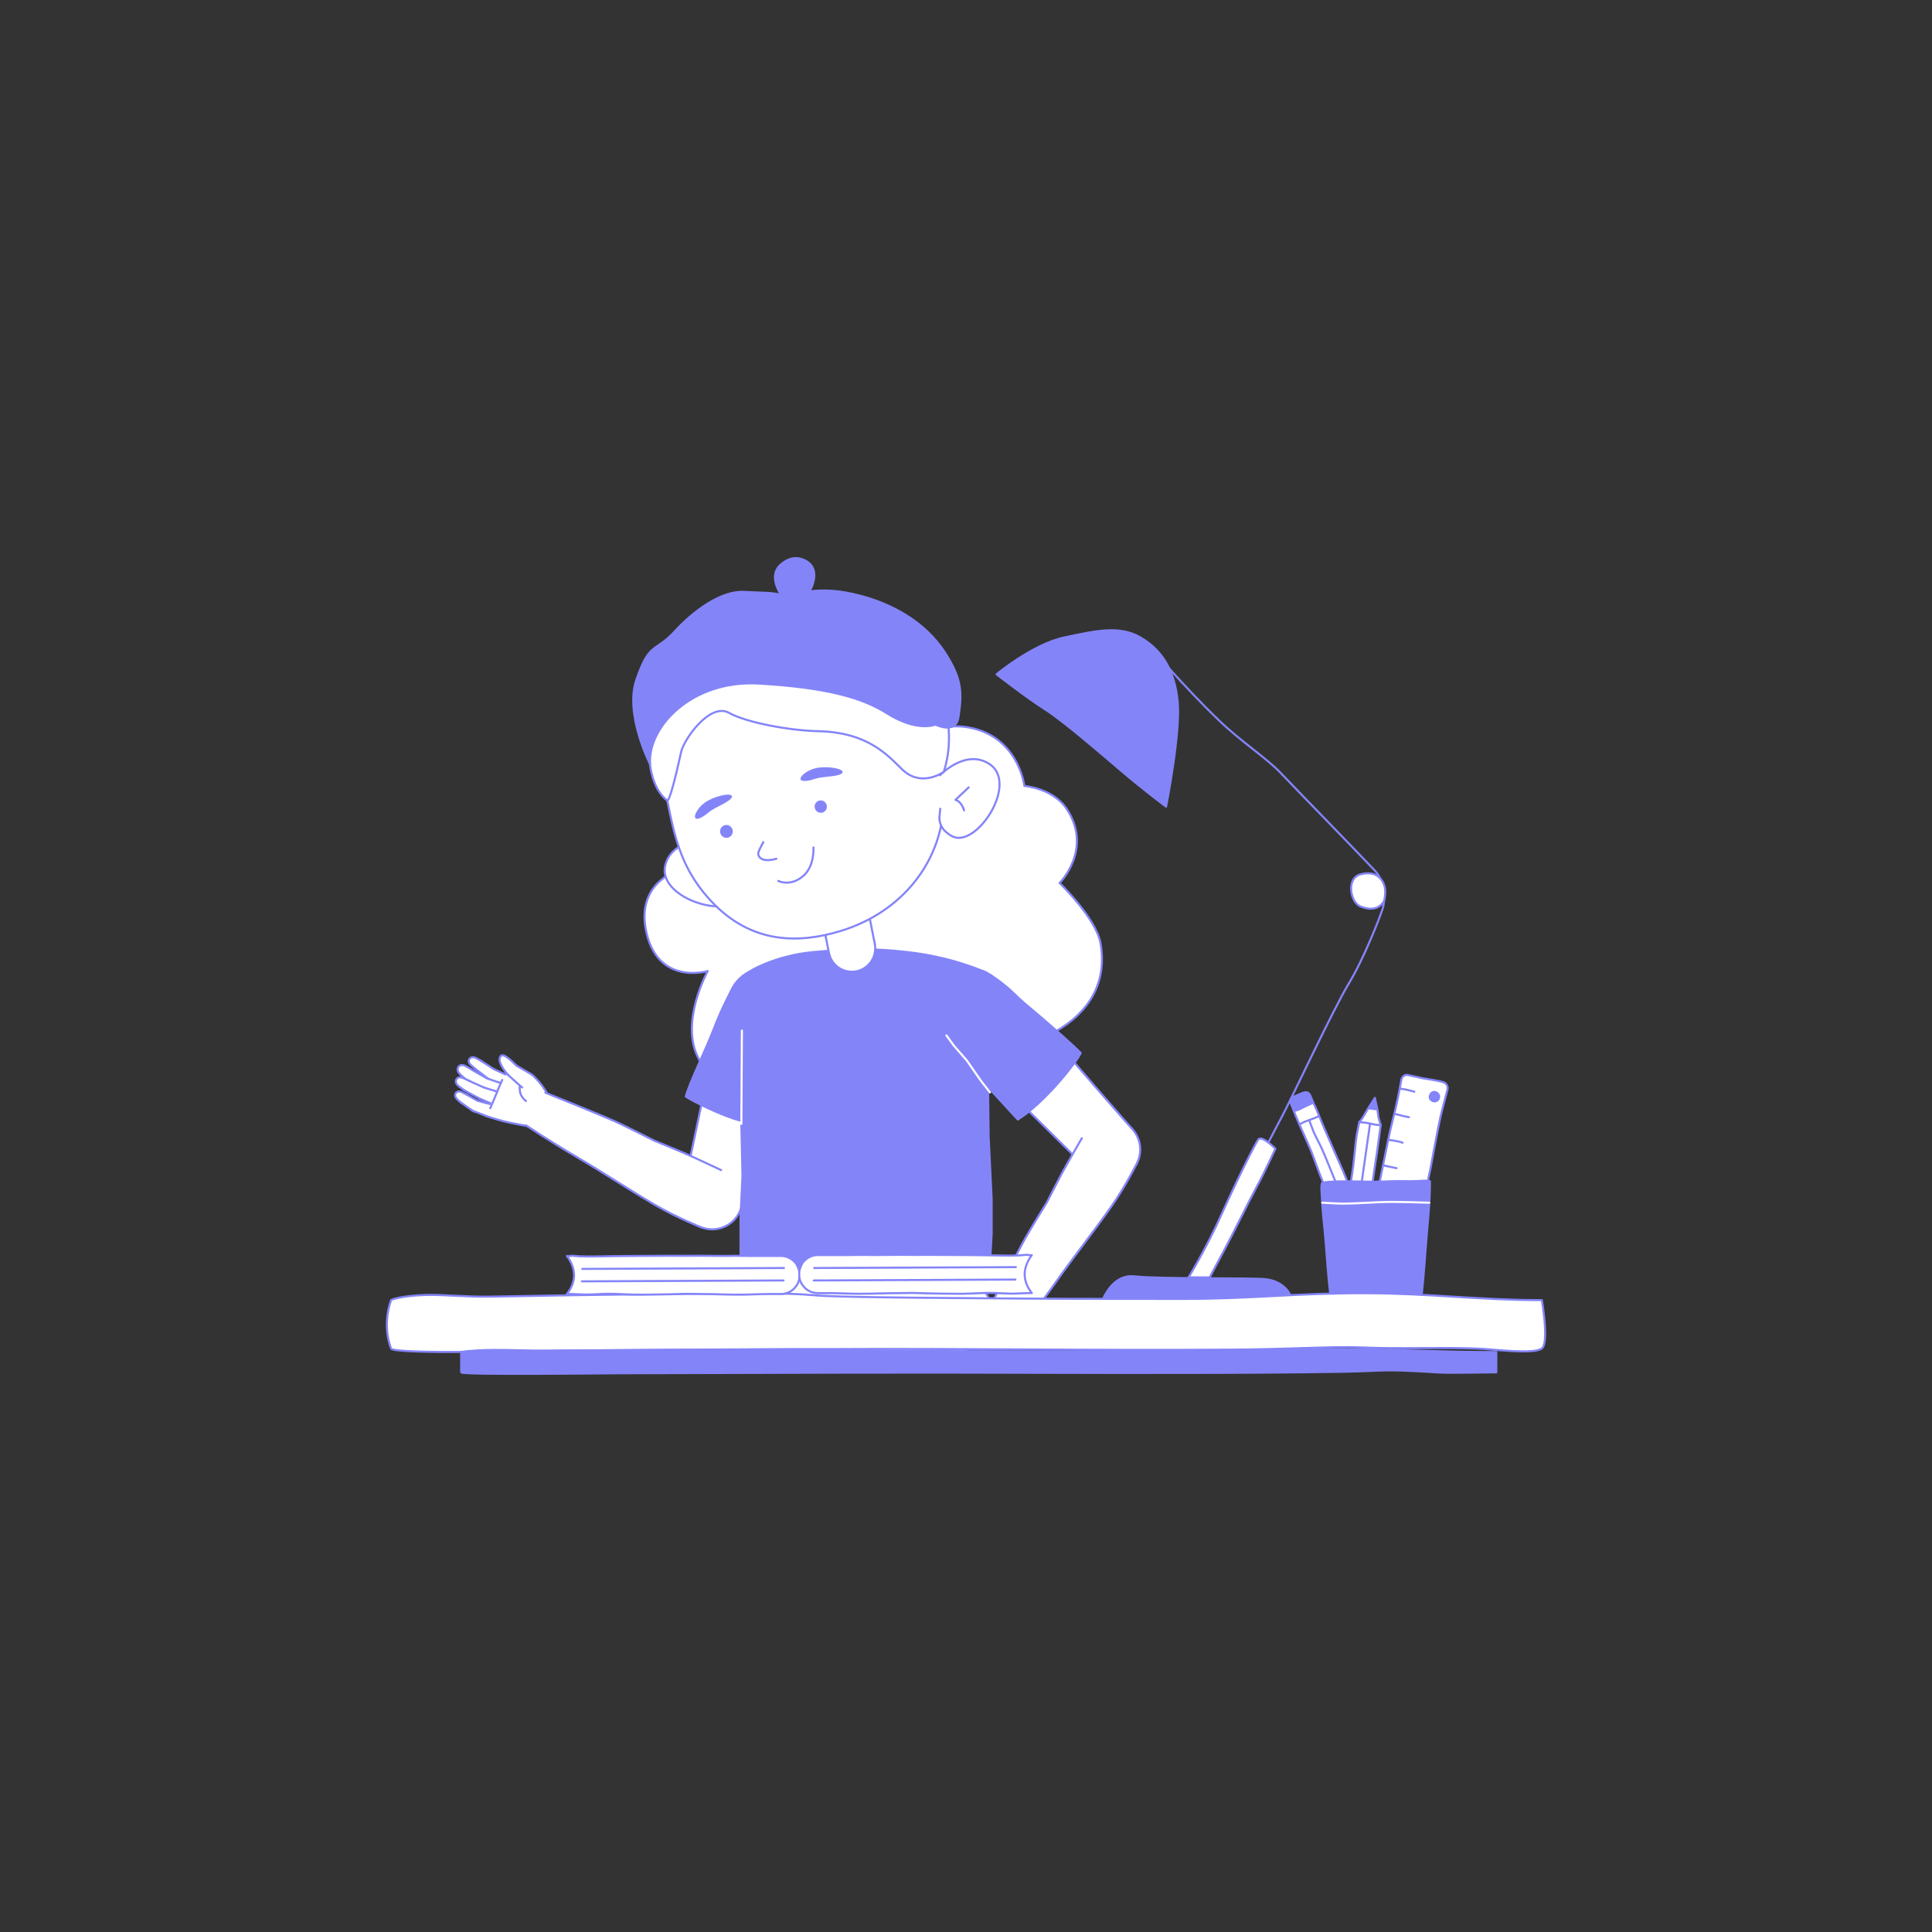<svg xmlns="http://www.w3.org/2000/svg" id="Layer_1" viewBox="0 0 1600 1600"><rect x="0" y="0" width="1600" height="1600" fill="#333333" stroke="none"/><defs><style>.cls-1,.cls-2,.cls-3{fill:none;}.cls-4,.cls-5,.cls-6,.cls-7{fill:#8484F9;}.cls-8,.cls-9,.cls-10{fill:#fff;}.cls-5,.cls-6,.cls-9,.cls-10,.cls-7,.cls-2,.cls-3{stroke-linejoin:round;stroke-width:1.70px;}.cls-5,.cls-9,.cls-7,.cls-2{stroke:#8484F9;}.cls-6,.cls-9,.cls-10,.cls-7,.cls-2,.cls-3{stroke-linecap:round;}.cls-6,.cls-10,.cls-3{stroke:#fff;}</style></defs><g id="lights_lampshade_lantern_decor_decoration_chandelier_lyustra_lusampop_lapter_jah"><path class="cls-5" d="m910.83,1082.81s7.36-28.13,28.73-25.79c21.37,2.34,95.35,1.1,107.99,2.31,15.13,1.45,21.17,11.71,21.65,15.67.71,5.81,0,7.82,0,7.82h-158.37Z"></path><path class="cls-2" d="m954.98,538.11s23.35,28.47,54.66,58.61c17.83,17.17,39.4,31.26,50.59,43.03,12.07,12.7,29.35,30.34,40.64,42.04,17.55,18.19,32.17,33.25,37.72,39.19,9.11,9.77,8.76,24.62,6.31,32.04-2.45,7.42-15.42,41.03-28.03,61.74-12.61,20.71-48.7,98.08-55.36,110.19-6.66,12.11-67.97,131.93-67.97,131.93"></path><path class="cls-9" d="m984.32,1057.87s14.63-23.9,27.24-52.03c12.61-28.13,27.59-58.17,30.48-62.13,2.89-3.96,14.19,7.62,14.19,7.62,0,0-9.59,20.81-15.24,31.06-5.65,10.26-19.45,38.54-26.28,51.29-6.83,12.75-12.88,24.19-12.88,24.19h-17.52Z"></path><path class="cls-5" d="m825.34,558.42s30.13-25.01,56.06-30.48c25.93-5.47,45.55-10.16,63.07,0,17.52,10.16,28.38,26.96,30.83,53.14,2.45,26.18-9.6,86.94-9.6,86.94,0,0-17.61-13.04-37.05-29.6-16.3-13.88-47.95-41.32-63.37-51.09-15.42-9.77-39.94-28.92-39.94-28.92Z"></path><path class="cls-9" d="m1146.22,746.06s-4.56,10.76-19.56,4.61c-8.58-3.52-11.91-23.45,0-26.57,11.91-3.13,17.37,2.67,19.56,8.6,2.18,5.93,0,13.36,0,13.36Z"></path></g><g id="Pencil_pen"><path class="cls-9" d="m1120.23,990.07l-15.87,6.73s-3.26-5.63-7.71-15.5c-4.02-8.92-8.77-23.2-10.91-28.29-3.49-8.28-9.53-21.31-12.51-28.5-1.1-2.65-4.12-10.71-4.12-10.71-.88-2.09-.89-4.41,2.19-5.42,0,0,6.13-2.86,8.29-3.5,2.72-.81,4.51.08,5.42,2.19l2.95,6.98s1.07,1.9,2.16,4.48c1.94,4.58,4.97,12.31,9.5,22.57,3.35,7.59,10.09,23.08,12.49,28.37,2.25,4.96,8.13,20.6,8.13,20.6Z"></path><path class="cls-4" d="m1087.95,914.05s-4.49,1.96-5.91,2.6c-1.29.58-2.95,1.61-5.27,2.63-2.27,1-4.92,1.75-4.92,1.75l-2.74-7.23c-1.09-3.32.1-4.51,2.19-5.42l8.29-3.5c2.65-.86,4.51.08,5.42,2.19l2.95,6.98Z"></path><path class="cls-2" d="m1084.24,927.55s2.65,7.59,3.72,10.04c1.56,3.56,5.27,10.4,6.87,13.95,3.25,7.2,12,29.23,12,29.23"></path><path class="cls-2" d="m1076.13,931.25s3.07-1.73,4.14-2.2c2.05-.9,7.66-2.73,9.71-3.64.91-.41,2.25-1.26,2.25-1.26"></path><path class="cls-9" d="m1143.44,931.89s-2.15,15.98-2.94,21.62c-.69,4.9-2.46,15.59-3.06,20.5-.73,5.96-3.39,23.8-3.39,23.8l-17.76-2.54s3.43-22.08,4.4-29.74c.74-5.85,1.85-18.38,2.68-24.22.43-3.02,2.33-11.96,2.33-11.96,0,0,1.55-1.86,2.01-2.53,1.37-1.98,4.92-8.28,4.92-8.28l6-9.32,2.24,10.48s.45,4.33.75,5.75c.34,1.64,1.85,6.44,1.85,6.44Z"></path><line class="cls-2" x1="1126.44" y1="987.9" x2="1134.6" y2="930.62"></line><path class="cls-2" d="m1125.67,929.35s3.96.21,5.27.41c2.01.3,5.94,1.32,7.95,1.63,1.13.18,4.55.49,4.55.49"></path><polygon class="cls-4" points="1140.84 919.7 1132.6 918.54 1138.6 909.21 1140.84 919.7"></polygon><path class="cls-9" d="m1174.16,998.04l-30.26-6.51c-2.1-.45-3.44-2.53-2.99-4.63,0,0,3.72-18.56,5.14-25.24,1.67-7.88,4.97-25.4,7.34-34.05,2.56-9.31,5.63-24.48,7.13-33.28.52-3.04,3.05-4.5,5.18-4.12l12.58,2.77s14.64,2.17,17.72,3.49c1.98.85,3.29,3.47,2.79,5.56-1.44,5.99-4.57,17.2-5.92,23.21-2.38,10.66-8.29,42.91-8.29,42.91l-5.79,26.91c-.45,2.1-2.53,3.44-4.63,2.99Z"></path><path class="cls-4" d="m1192.68,908.21c0,2.82-2.11,4.78-4.75,4.75-2.47-.02-4.95-2.16-4.75-4.75.2-2.62,2.45-5,4.75-4.75,2.61.28,4.75,2.13,4.75,4.75Z"></path><path class="cls-9" d="m1159.42,901.52s3.38.52,4.5.74c1.86.37,4.11,1.02,7.38,1.81"></path><path class="cls-9" d="m1154.68,922.61c2.4,0,5.67,1.47,12.16,2.62"></path><path class="cls-9" d="m1149.67,943.79c1.04.57,7.22.77,11.88,2.56"></path><path class="cls-9" d="m1145.34,965.02s6.66,1.55,11.31,2.43"></path><path class="cls-7" d="m1096.13,1010.43c2.7,23.62,3.92,58.39,7.45,71.61,15.84,0,57.6.27,72.49-.02,1.26-5.65,3.43-31.27,4.42-45.78,1.31-19.14,3.74-37.72,3.74-57.78-.16-1.41-10.36-.1-16.69-.21-21.23-.37-12.23.38-33.46.38-2.25,0-38.92-1.31-39.45,1.54-.59,3.14-.19,6.77.01,9.94.43,6.75.72,13.6,1.49,20.32Z"></path><path class="cls-3" d="m1095,996.03s13.42.78,17.91.77c9.41-.02,28.29-1.37,37.7-1.45,8.3-.07,33.08.68,33.08.68"></path></g><path class="cls-9" d="m709.76,640.81s49.92-43.97,89.12-38.88c44.43,5.77,49.46,48.96,49.46,48.96,0,0,23.74,1.85,35.04,19,22.01,33.41-5.87,61.36-5.87,61.36,0,0,30.38,29.34,33.93,50.05,13.02,76.13-87.81,97.02-122.02,89.56-34.21-7.46-111.18,33.65-130.37,37.19-8.85,1.63-56.39,14.04-80.59-31.56-15.83-29.82,7.65-72.3,7.65-72.3,0,0-42.63,12.79-51.38-35-6.82-37.26,24.85-47.56,24.85-47.56l150.19-80.81Z"></path><circle id="C" class="cls-7" cx="718.3" cy="1046.07" r="80.67"></circle><path class="cls-8" d="m624.13,1128.34s-3.33-14.85,1.64-34.94c4.97-20.09,12.01-40.84,12.01-40.84,0,0,12.67-3.25,79.59-10.14,67.09-6.9,80.29-10.76,80.29-10.76.12.22,8.14,21.22,16.62,35.5,14.39,24.23,14.51,35.88,14.51,35.88,0,0-46.87,27.12-104.94,33.34-24.16,2.59-64.6-1-82.68-3.1-16-1.86-17.04-4.94-17.04-4.94Z"></path><path class="cls-9" d="m624.13,1128.34s-3.33-14.85,1.64-34.94c4.97-20.09,12.01-40.84,12.01-40.84l159.88-20.9c.12.22,7.78,21.44,16.62,35.5,12.22,19.44,14.51,35.88,14.51,35.88"></path><circle id="C-2" class="cls-9" cx="396.32" cy="882.11" r="4.08"></circle><path class="cls-9" d="m398.48,878.65c-2.2-1.3-4.25-2.52-5.55-2.92-3.43-1.05-5.74,2.02-4.33,4.64.59,1.1,2.7,2.95,5.21,4.95"></path><circle id="C-3" class="cls-9" cx="406.73" cy="889.48" r="4.6"></circle><path class="cls-8" d="m394.01,885.47c3.19,2.47,7.86,5.98,9.99,7.72,1.82-2.48,3.72-4.88,5.57-7.33-3.13-2.19-8.03-5.33-11.09-7.2-1.08,1.57-3.94,6.08-4.47,6.82Z"></path><path class="cls-2" d="m394.01,885.47c3.19,2.47,7.86,5.98,9.99,7.72"></path><path class="cls-2" d="m409.57,885.85c-3.13-2.19-8.03-5.33-11.09-7.2"></path><circle id="C-4" class="cls-9" cx="416.78" cy="894.74" r="5.25"></circle><path class="cls-8" d="m404.78,893.65c4.01,2.31,9.63,5.78,9.63,5.78l4.74-9.37s-5.25-2.42-10.34-4.68c-1.35,2.81-2.71,5.45-4.03,8.28Z"></path><path class="cls-2" d="m404.78,893.65c4.01,2.31,9.63,5.78,9.63,5.78"></path><path class="cls-2" d="m419.15,890.05s-5.25-2.42-10.34-4.68"></path><ellipse id="C-5" class="cls-9" cx="388.32" cy="889.88" rx="4.67" ry="4.8" transform="translate(-569.09 728.5) rotate(-56.86)"></ellipse><path class="cls-9" d="m385.34,893.49c-2.29-1.95-4.44-3.77-5.38-5.05-2.49-3.39,0-7.03,3.43-6.42,1.44.25,4.31,1.91,7.48,3.95"></path><ellipse id="C-6" class="cls-9" cx="401.05" cy="897.84" rx="5.27" ry="5.42" transform="translate(-578.25 808.77) rotate(-60.73)"></ellipse><path class="cls-8" d="m390.85,885.96c4.14,2.35,10.07,5.83,12.92,7.36-1.82,3.01-3.52,6.09-5.3,9.12-3.8-2.4-9.44-6.29-12.88-8.76,1.19-1.83,4.71-6.84,5.26-7.72Z"></path><path class="cls-2" d="m390.85,885.96c4.14,2.35,10.07,5.83,12.92,7.36"></path><path class="cls-2" d="m398.47,902.44c-3.8-2.4-9.44-6.29-12.88-8.76"></path><ellipse id="C-7" class="cls-9" cx="413.44" cy="902.85" rx="6.02" ry="6.19" transform="translate(-579.1 933.69) rotate(-67.18)"></ellipse><path class="cls-8" d="m403.25,893.04c5.12,1.85,12.52,4.26,12.52,4.26l-4.67,11.1s-6.18-2.87-12.1-5.7c1.45-3.26,2.76-6.41,4.25-9.66Z"></path><path class="cls-2" d="m403.25,893.04c5.12,1.85,12.52,4.26,12.52,4.26"></path><path class="cls-2" d="m411.1,908.4s-6.18-2.87-12.1-5.7"></path><ellipse id="C-8" class="cls-9" cx="386.58" cy="899.03" rx="4.37" ry="4.49" transform="translate(-589.23 824.89) rotate(-62.39)"></ellipse><path class="cls-9" d="m384.14,902.65c-2.3-1.61-4.47-3.11-5.46-4.22-2.63-2.93-.64-6.54,2.61-6.28,1.37.11,4.18,1.39,7.32,3"></path><ellipse id="C-9" class="cls-9" cx="399.15" cy="905.29" rx="4.93" ry="5.07" transform="translate(-590.23 906.27) rotate(-66.26)"></ellipse><path class="cls-8" d="m388.59,895.15c4.06,1.81,9.9,4.52,12.69,5.69-1.42,2.97-2.73,5.98-4.11,8.96-3.75-1.89-9.35-5.01-12.77-6.99.95-1.81,3.76-6.79,4.2-7.66Z"></path><path class="cls-2" d="m388.59,895.15c4.06,1.81,9.9,4.52,12.69,5.69"></path><path class="cls-2" d="m397.16,909.8c-3.75-1.89-9.35-5.01-12.77-6.99"></path><ellipse id="C-10" class="cls-9" cx="410.88" cy="909.58" rx="5.63" ry="5.79" transform="translate(-585.43 968.96) rotate(-69.1)"></ellipse><path class="cls-8" d="m401.05,900.74c4.84,1.56,11.83,3.59,11.83,3.59l-4.02,10.52s-5.86-2.48-11.48-4.95c1.26-3.1,2.37-6.07,3.67-9.16Z"></path><path class="cls-2" d="m401.05,900.74c4.84,1.56,11.83,3.59,11.83,3.59"></path><path class="cls-2" d="m408.87,914.84s-5.86-2.48-11.48-4.95"></path><ellipse id="C-11" class="cls-9" cx="384.4" cy="910" rx="4.05" ry="4.17" transform="translate(-599.75 824.53) rotate(-62.14)"></ellipse><path class="cls-9" d="m382.12,913.35c-2.13-1.51-3.19-2.63-4.11-3.67-2.43-2.73-.57-6.07,2.45-5.82,1.27.11,2.93,1.04,5.83,2.55"></path><ellipse id="C-12" class="cls-9" cx="393.75" cy="915.86" rx="4.58" ry="4.7" transform="translate(-595.34 791.24) rotate(-59.55)"></ellipse><path class="cls-8" d="m386.67,906.64c3.55,2.11,7.08,3.97,9.53,5.35-1.63,2.58-3.16,5.22-4.76,7.82-3.25-2.15-6.53-4.36-9.47-6.56,1.07-1.57,4.2-5.85,4.7-6.61Z"></path><path class="cls-2" d="m386.67,906.64c3.55,2.11,7.08,3.97,9.53,5.35"></path><path class="cls-2" d="m391.44,919.8c-3.25-2.15-6.53-4.36-9.47-6.56"></path><ellipse id="C-13" class="cls-9" cx="404.78" cy="919.44" rx="5.22" ry="5.37" transform="translate(-596.01 1006.74) rotate(-71.22)"></ellipse><path class="cls-8" d="m395.37,911.57c4.55,1.28,11.1,2.92,11.1,2.92l-3.36,9.89s-5.52-2.1-10.82-4.19c1.06-2.92,1.99-5.72,3.09-8.62Z"></path><path class="cls-2" d="m395.37,911.57c4.55,1.28,11.1,2.92,11.1,2.92"></path><path class="cls-2" d="m403.1,924.38s-5.52-2.1-10.82-4.19"></path><circle class="cls-9" cx="436.79" cy="895.55" r="6.68"></circle><circle id="C-14" class="cls-9" cx="441.98" cy="917.41" r="15.84"></circle><path class="cls-8" d="m453.73,906.79s-4.17-7.49-5.56-9.25c-3.08-3.9-6.59-6.66-6.59-6.66l-11.02,7.08-11.41-7.91s-5.13,8.42-10.13,18.42c-4.61,9.22-5.23,16.15-5.23,16.15,0,0,3.66,1.44,13.85,4.12,3.98,1.05,20.83,4.12,20.83,4.12l15.25-26.07Z"></path><path class="cls-2" d="m435.63,911.8s-3.11-2.13-4.43-5.64c-1.27-3.38-.64-8.2-.64-8.2"></path><path class="cls-2" d="m403.8,924.62s3.4,1.31,13.85,4.12c3.97,1.07,20.83,4.12,20.83,4.12"></path><path class="cls-2" d="m453.73,906.79s-2.09-4.1-5.35-8.38c-2.98-3.91-6.65-7.39-6.8-7.52"></path><path class="cls-2" d="m406.02,917.75s3.54-8.12,4.69-11.09c2.47-6.36,5.24-12.28,5.24-12.28"></path><circle id="C-15" class="cls-9" cx="424.88" cy="886.9" r="5.19"></circle><path class="cls-9" d="m420.79,890.12c-3.59-3.7-9.57-12.14-6-15.66,2.58-2.54,9.58,4.9,13.95,8.98"></path><circle id="C-16" class="cls-1" cx="436.79" cy="895.55" r="6.68"></circle><path class="cls-8" d="m421.7,891.01c1.73-2.09,5.58-7.8,6.08-8.42,1.46.84,4.16,2.33,4.99,2.81,3.83,2.2,7.48,4.43,7.48,4.43l-7.84,10.77s-3.55-3.04-8.51-7.55c-.14-.12-2.04-1.93-2.2-2.03Z"></path><path class="cls-2" d="m432.41,900.6s-3.64-3-7.92-7c-1.04-.97-2.63-2.48-2.79-2.59"></path><path class="cls-2" d="m427.78,882.6c1.46.84,4.16,2.33,4.99,2.81,3.83,2.2,7.48,4.43,7.48,4.43"></path><circle class="cls-9" cx="589.79" cy="993" r="25.08"></circle><circle class="cls-7" cx="632.49" cy="831.78" r="29.21"></circle><circle id="C-17" class="cls-7" cx="632.49" cy="831.78" r="18"></circle><path class="cls-8" d="m660.89,838.6l-46.11,156.71-49.13-9.13s15.33-73.12,18.87-90.71c4.75-23.6,19.57-70.52,19.57-70.52"></path><path class="cls-2" d="m565.64,986.18s15.99-72.46,18.87-90.71c5.75-36.46,19.57-70.52,19.57-70.52"></path><line class="cls-9" x1="660.89" y1="838.6" x2="614.77" y2="995.31"></line><path class="cls-7" d="m605.83,819.83s-7.82,14.42-14.26,31.12c-7.62,19.77-20.33,44.98-23.62,57.1,5.28,3.81,26.98,14.33,40.18,18.53,25.49,8.11,35.49,7.32,36.41,7.77l16.35-95.76"></path><path class="cls-8" d="m597.2,969.04l-52.46-23.19-35.94-17.32-57.15-23.58s-4.29,2.97-9.09,11.7c-4.67,8.51-6.88,15.35-6.88,15.35,0,0,16.51,11.31,43.76,27.27,18.18,10.65,35.33,21.8,51.72,31.94,23.02,14.25,49.15,25.03,49.53,25.19"></path><path class="cls-2" d="m435.68,931.99s19.04,12.79,41.94,26.2c21.36,12.51,44.56,27.85,64.57,39.54,18.55,10.84,38.15,18.51,38.5,18.66"></path><path class="cls-2" d="m597.2,969.04s-22.63-10.7-30.28-14.01c-6.26-2.71-25.06-10.37-25.06-10.37,0,0-23.3-11.8-31.23-15.39-14.53-6.57-58.97-24.34-58.97-24.34"></path><circle id="C-18" class="cls-10" cx="589.79" cy="993" r="12.02"></circle><circle id="C-19" class="cls-1" cx="718.3" cy="1046.07" r="80.67"></circle><path class="cls-8" d="m637.63,1046.07l-21.52-239.36s15.49-11.94,41.29-15.8c10.78-1.61,23.04-3.13,36.64-3.94,7.33-.43,15.05-.68,23.13-.69,5.05,0,10.19.17,15.37.48,8.53.52,17.12,1.43,25.44,2.55,34.64,4.68,58.11,15.8,58.11,15.8l-17.12,240.95h-161.33Z"></path><path class="cls-7" d="m613.26,1046.07v-37.32l1.62-35.25-.93-42.73.27-45.76.19-31.54.27-44.86s13.36-11.34,42.71-17.71c10.65-2.31,23.04-3.13,36.64-3.94,7.33-.43,15.05-.68,23.13-.69,5.05,0,10.19.17,15.37.48,8.53.52,17.12,1.43,25.44,2.55,34.64,4.68,59.25,16.36,59.25,16.36l1.52,135.47,2.52,52.25v28.23l-1.34,24.44h-206.65Z"></path><polyline class="cls-6" points="613.96 930.77 614.23 885.01 614.42 853.47"></polyline><circle class="cls-9" cx="697.73" cy="745.99" r="19.34"></circle><circle id="C-20" class="cls-9" cx="705.47" cy="785.4" r="19.34"></circle><polyline class="cls-8" points="686.73 790.3 678.74 750.02 716.72 742.33 724.53 782.1"></polyline><line class="cls-9" x1="716.72" y1="742.33" x2="724.53" y2="782.1"></line><line class="cls-9" x1="686.73" y1="790.3" x2="678.74" y2="750.02"></line><ellipse id="C-21" class="cls-9" cx="789.64" cy="1119.5" rx="3.42" ry="3.33" transform="translate(-465.36 570.15) rotate(-31.16)"></ellipse><path class="cls-9" d="m791.04,1122.52c-1.96.86-3.2,1.13-4.31,1.34-2.94.55-4.51-2.16-3.06-4.18.61-.85,1.96-1.62,4.25-3.03"></path><ellipse id="C-22" class="cls-9" cx="797.71" cy="1115.4" rx="3.86" ry="3.75" transform="translate(-436.4 517.54) rotate(-28.58)"></ellipse><path class="cls-8" d="m788.24,1116.49c2.98-1.6,5.78-3.31,7.79-4.44,1.13,2.24,2.34,4.43,3.49,6.65-2.89,1.38-5.82,2.75-8.61,3.89-.65-1.41-2.34-5.43-2.66-6.1Z"></path><path class="cls-2" d="m788.24,1116.49c2.98-1.6,5.78-3.31,7.79-4.44"></path><path class="cls-2" d="m799.51,1118.7c-2.89,1.38-5.82,2.75-8.61,3.89"></path><ellipse id="C-23" class="cls-9" cx="806.14" cy="1110.99" rx="4.4" ry="4.29" transform="translate(-414.97 484.06) rotate(-26.86)"></ellipse><path class="cls-8" d="m796.12,1111.99c3.36-1.93,8.08-4.83,8.08-4.83l3.87,7.65s-4.4,2.03-8.67,3.94c-1.1-2.29-2.21-4.45-3.28-6.75Z"></path><path class="cls-2" d="m796.12,1111.99c3.36-1.93,8.08-4.83,8.08-4.83"></path><path class="cls-2" d="m808.07,1114.81s-4.4,2.03-8.67,3.94"></path><ellipse id="C-24" class="cls-9" cx="780.78" cy="1110.95" rx="4.08" ry="3.97" transform="translate(-512.89 698.33) rotate(-37.21)"></ellipse><path class="cls-9" d="m778.04,1108.07c-1.82,1.79-5.14,4.61-5.86,5.75-1.91,3.02.41,5.95,3.29,5.23,1.21-.3,5.14-3.02,7.7-4.94"></path><ellipse id="C-25" class="cls-9" cx="789.67" cy="1104.4" rx="4.6" ry="4.48" transform="translate(-476.97 615.62) rotate(-33.33)"></ellipse><path class="cls-8" d="m783.16,1114.12c3.36-2.24,6.76-4.59,9.08-6.06-1.72-2.44-3.34-4.94-5.04-7.4-3.07,2.26-6.2,4.94-8.96,7.24,1.12,1.48,4.39,5.51,4.92,6.22Z"></path><path class="cls-2" d="m783.16,1114.12c3.36-2.24,6.76-4.59,9.08-6.06"></path><path class="cls-2" d="m787.21,1100.66c-3.07,2.26-6.2,4.94-8.96,7.24"></path><ellipse id="C-26" class="cls-9" cx="800.2" cy="1100.28" rx="5.25" ry="5.11" transform="translate(-355.76 382.86) rotate(-22.15)"></ellipse><path class="cls-8" d="m791.47,1108.5c4.36-1.51,10.67-3.49,10.67-3.49l-3.85-9.46s-5.27,2.37-10.32,4.72c1.2,2.78,2.27,5.47,3.51,8.24Z"></path><path class="cls-2" d="m791.47,1108.5c4.36-1.51,10.67-3.49,10.67-3.49"></path><path class="cls-2" d="m798.28,1095.55s-5.27,2.37-10.32,4.72"></path><circle id="C-27" class="cls-9" cx="770.04" cy="1094.36" r="4.42"></circle><path class="cls-9" d="m772.82,1097.8c-2.2,1.69-4.25,3.28-5.59,3.88-3.55,1.59-6.44-1.42-5.27-4.43.49-1.26,2.52-3.54,4.95-6.01"></path><circle id="C-28" class="cls-9" cx="781.01" cy="1085.95" r="4.99"></circle><path class="cls-8" d="m767.39,1090.81c3.36-2.81,8.27-6.81,10.51-8.77,2.07,2.61,4.24,5.13,6.33,7.72-3.3,2.5-8.48,6.1-11.72,8.26-1.23-1.66-4.52-6.42-5.12-7.21Z"></path><path class="cls-2" d="m767.39,1090.81c3.36-2.81,8.27-6.81,10.51-8.77"></path><path class="cls-2" d="m784.24,1089.76c-3.3,2.5-8.48,6.1-11.72,8.26"></path><circle id="C-29" class="cls-9" cx="793.23" cy="1084.46" r="5.7"></circle><path class="cls-8" d="m780.63,1080.97c4.95-.8,11.98-2.18,11.98-2.18l1.22,11.33s-6.25.44-12.29.79c-.29-3.37-.66-6.57-.91-9.94Z"></path><path class="cls-2" d="m780.63,1080.97c4.95-.8,11.98-2.18,11.98-2.18"></path><path class="cls-2" d="m793.84,1090.12s-6.25.44-12.29.79"></path><ellipse id="C-30" class="cls-9" cx="772.48" cy="1103.48" rx="4.36" ry="4.24" transform="translate(-541.07 805.16) rotate(-42.21)"></ellipse><path class="cls-9" d="m769.3,1100.67c-1.77,2.08-4.61,5.02-5.27,6.3-1.75,3.39,1,6.3,3.99,5.26,1.26-.44,4.76-3.33,7.31-5.61"></path><ellipse id="C-31" class="cls-9" cx="781.21" cy="1095.94" rx="4.92" ry="4.79" transform="translate(-511.33 720.83) rotate(-38.33)"></ellipse><path class="cls-8" d="m775.41,1106.55c3.37-2.7,6.56-5.17,8.89-6.95-2.06-2.44-4.02-4.95-6.06-7.41-3.06,2.7-5.93,5.5-8.65,8.2,1.33,1.47,5.2,5.46,5.82,6.17Z"></path><path class="cls-2" d="m775.41,1106.55c3.37-2.7,6.56-5.17,8.89-6.95"></path><path class="cls-2" d="m778.24,1092.18c-3.06,2.7-5.93,5.5-8.65,8.2"></path><ellipse id="C-32" class="cls-9" cx="796.1" cy="1091.76" rx="5.62" ry="5.46" transform="translate(-317.89 327.08) rotate(-19.43)"></ellipse><path class="cls-8" d="m782.58,1100.52c4.74-1.4,15.33-3.6,15.33-3.6l-3.64-10.3s-9.51,2.68-15.02,4.93c1.14,3.04,2.15,5.95,3.33,8.98Z"></path><path class="cls-2" d="m782.58,1100.52c4.74-1.4,15.33-3.6,15.33-3.6"></path><path class="cls-2" d="m794.28,1086.61s-9.51,2.68-15.02,4.93"></path><circle id="C-33" class="cls-9" cx="831.5" cy="1092.97" r="15.84"></circle><path class="cls-8" d="m831.59,1077.13s-6.77-.26-9-.14c-7.09.38-13.04.62-13.04.62l-16.93,1.19,3.68,10.33s2.76,8.8,7.54,18.05c1.68,3.24,4.23,7.63,4.23,7.63,0,0,9.36.17,18.63-2.13,3.97-.99,12.43-5.83,12.43-5.83,0,0-5.9-5.88-7.91-12.79-2.08-7.18.36-16.93.36-16.93Z"></path><path class="cls-2" d="m808.07,1114.81s4.4.43,12.85-.84c8.91-1.34,17.83-6.91,17.83-6.91"></path><path class="cls-2" d="m831.59,1077.13s-5.49-.6-13.62-.09c-4.94.31-25.35,1.75-25.35,1.75"></path><circle class="cls-9" cx="919.22" cy="951.99" r="25.08"></circle><circle class="cls-7" cx="803.79" cy="831.6" r="29.21"></circle><circle id="C-34" class="cls-7" cx="803.79" cy="831.6" r="18"></circle><path class="cls-8" d="m783.78,853.05l116.23,114.78,38.57-31.77s-48.82-56.56-60.43-70.23c-15.58-18.35-51.27-52.22-51.27-52.22"></path><path class="cls-2" d="m938.58,936.05s-50.61-57.38-61.97-71.95c-22.69-29.11-51.27-52.22-51.27-52.22"></path><line class="cls-9" x1="782.25" y1="851.32" x2="898.47" y2="966.1"></line><path class="cls-7" d="m820.31,807.5s5.46,3.25,14.18,10.49c3.91,3.25,8.92,8.64,13.61,12.58,5.83,4.9,9.47,7.95,15.47,13.11,11.97,10.3,25.69,22.41,31.45,28.35-2.78,5.89-14.48,20.66-24,30.73-18.37,19.44-27.5,23.59-28.1,24.43l-36.78-40.06-23.89-35.81"></path><polyline class="cls-6" points="819.86 904.68 812.33 895.04 800.74 878.32 790.01 866.03 783.78 857.51"></polyline><path class="cls-8" d="m895.95,942.6l-27.52,50.32-20.27,34.36-28.3,54.97s2.6,4.53,10.9,10.04c8.09,5.37,14.72,8.15,14.72,8.15,0,0,12.66-15.5,30.85-41.32,12.14-17.23,24.69-33.38,36.17-48.85,16.13-21.74,29.07-46.88,29.26-47.24"></path><path class="cls-2" d="m845.48,1100.43s14.34-17.9,29.63-39.59c14.26-20.23,31.49-42.07,44.82-61.02,12.36-17.57,21.65-36.46,21.82-36.8"></path><path class="cls-2" d="m895.95,942.6s-12.56,21.65-16.5,29c-3.22,6.01-12.44,24.11-12.44,24.11,0,0-13.72,22.23-17.96,29.83-7.77,13.93-29.2,56.71-29.2,56.71"></path><circle id="C-35" class="cls-10" cx="919.22" cy="951.99" r="12.02"></circle><g id="Artwork_2923"><path class="cls-9" d="m588.84,696.54s-30.6-3.86-37.6,18.93c-8.42,27.37,50.7,46.31,61.24,27.76,1.23-2.16,1.96-4.97,2.39-7.62.8-4.85-.85-9.79-4.33-13.26l-4.28-4.27"></path><path class="cls-9" d="m576.85,719.35l15.02,1.09s-3.13,3.76.01,11.2"></path><path class="cls-9" d="m556.57,540.25c-22.36,28.17-24.07,54.54-12.6,88.63,13.83,41.1,9.44,79.36,44.87,117.3,33.77,36.16,73.35,35.1,107.05,24.91,51.71-15.63,85.51-58.84,85.71-108.96.21-50.11-.98-60.83-15.94-107.75-14.96-46.91-61.4-67.05-134.87-52.74-29.81,5.81-60.87,21.77-74.23,38.6Z"></path><path class="cls-2" d="m642.99,711.16s-12.71,4.14-14.95-3.21c-.53-1.73.69-4.14,4.12-10.56"></path><path class="cls-2" d="m644.53,729.54s9.86,5.08,20.48-3.93c9.83-8.34,8.64-23.8,8.64-23.8"></path><ellipse class="cls-7" cx="601.63" cy="688.48" rx="4.42" ry="4.49" transform="translate(-173.52 203.61) rotate(-16.82)"></ellipse><ellipse class="cls-7" cx="679.75" cy="667.93" rx="4.23" ry="4.3" transform="translate(-164.23 225.34) rotate(-16.82)"></ellipse><path class="cls-4" d="m576.02,677.69c-1.95-1.81,2.03-10.15,10.53-14.77,8.51-4.62,20.5-6.64,19.57-2.86-.93,3.78-14.65,8.76-18.97,12.5-4.32,3.74-9.51,6.65-11.13,5.14Z"></path><path class="cls-4" d="m663.08,645.61c-1.15-2.39,5.59-8.72,15.19-9.92,9.61-1.2,21.51,1.28,19.27,4.46-2.25,3.18-16.84,2.82-22.22,4.73-5.38,1.91-11.28,2.72-12.24.73Z"></path><path class="cls-9" d="m778.49,642.03s21.21-22.39,41.08-9.2c23.86,15.83-9.85,67.96-29.75,60.29-2.32-.89-4.66-2.6-6.68-4.37-3.69-3.25-5.55-8.11-5.06-13l.6-6.02"></path><path class="cls-9" d="m802.23,652.06l-10.93,10.37s4.8.92,7.09,8.67"></path><path class="cls-9" d="m552.31,662.66s1.57,6.86,11.72-39.7c2.42-11.09,24.08-41.25,39.53-32.68,15.45,8.57,51.82,14.78,73.62,15.24,41.7.87,57.79,19.9,70.01,31.71,16.02,15.48,34.34,2.01,34.34,2.01,0,0,10.04-26.66-.25-56.49-3.84-11.13-3.48-24.93-17.31-40.98-10.22-11.85-18.41-18.64-18.41-18.64,0,0-11.66,3.35-20.7-4.98-26.07-24.02-63.97-8.54-106.33,6.87-14.61,5.31-31.29-23.44-45.43-7.27-6.81,7.78-17.67,20.51-17.67,20.51,0,0-12.86,37.99-16.83,70.18-5.22,42.31,13.72,54.22,13.72,54.22Z"></path></g><path class="cls-7" d="m663.83,496.79c-7.3,2.24-13.88.06-13.88.06,0,0-16.58-18.93-2.49-29.99,4.2-3.3,9.8-6.32,17.27-3.57,19.91,7.33,3.47,33.42-.9,33.49Z"></path><path class="cls-7" d="m538.41,633.02s-21.06-41.43-11.48-69.72c10.95-32.33,15.66-22.7,31.86-40.36,16.2-17.67,38.87-33.77,57.3-32.77,18.43,1,20.8.35,31.04,2.38,10.24,2.03,24.82-8.18,58.7-.77,33.88,7.41,60.79,24.48,76.21,47.88,15.42,23.4,14.49,35.28,11.72,54.2-2.16,14.76-19.03,6.22-19.03,6.22,0,0-15.11,6.46-39.95-9.23-21.17-13.37-50.78-21.5-106.34-24.76-55.55-3.25-92.37,36.04-90.04,66.94Z"></path><path class="cls-9" d="m1276.93,1116.67c-6.72,5.26-39.81.67-53.93.15-33.49-1.23-60.87.52-96.77-.97-21.67-.9-57.99,1.52-105.71,1.86-121.37.87-217.56-1.12-338.92-.43-71.62.41-143.24.82-214.86,1.23-11.49.07-142.89,3.52-142.89-1.84,0-.02-7.8-17.68,0-39.95.18-.5,9.05-3.71,28.94-4.29,13.64-.4,34.18,1.76,53.21,1.38,85.62-1.69,209.56-3.01,225.46-2.81,15.06.19,30.12.48,45.15,1.85,19.49,1.77,135.96,2.28,174.6,2.58,42.27.34,84.54.19,126.81.28,57.94.13,95.51-4.97,153.97-4.74,52.96.2,92.3,5.74,144.94,5.74,0,0,6.04,35.22,0,39.95Z"></path><path class="cls-5" d="m1239.16,1136.52c-12.92,0-35.85.78-48.5.06-22.36-1.27-34.26-2.34-56.79-1.2-19.45.99-82.41,1.43-125.33,1.57-109.16.36-195.68-.47-304.85-.18-64.42.17-128.84.34-193.25.52-10.33.03-128.52,1.48-128.52-.77v-16.76c0-.24,8.14-1.56,26.03-1.8,12.27-.17,30.74.74,47.86.58,77.01-.71,188.49-1.26,202.79-1.18,13.54.08,27.1.2,40.61.77,17.53.74,122.29.96,157.04,1.08,38.02.14,76.04.08,114.06.12,52.11.06,85.91-2.08,138.49-1.99,47.64.09,83.02,2.41,130.37,2.41v16.76Z"></path><path class="cls-9" d="m469.49,1071.66c.14-.19,1.66.02,1.88,0,1.19-.08,2.31-.06,3.52.01,2.78.16,5.57.28,8.35.37,5.51.17,11.96-.38,17.47-.54,8.64-.25,16.42.53,25.07.67,6.49.1,31.52-.24,37.58-.55,5.71-.29,11.55.04,17.29.04,10.98,0,20.25.53,31.22.53,7.95,0,17.62-.53,25.57-.53,3.07,0,6.13,0,9.2,0,4.15,0,8.39-1.67,11.2-4.77,1.79-1.98,3.34-4.27,3.93-6.88.34-1.49.35-3.04.36-4.57,0-.68,0-1.37-.1-2.05-.1-.66-.31-1.3-.51-1.93-.47-1.46-1.01-2.9-1.79-4.23-1.62-2.76-4.37-4.48-4.88-4.8-.81-.5-1.67-.92-2.55-1.26-1.8-.69-3.72-1.04-5.65-1.04-2.63,0-5.25,0-7.88,0-5.91,0-11.75.01-17.64,0-6.31-.02-12.43-.24-18.74-.04-3.29.11-23.22-.27-29.78-.11-5.62.14-11.27-.03-16.9-.02-9.34.02-18.67.07-28.01.14-1.47.01-2.94.02-4.41.03-9.38.06-20.06.21-29.44.4-4.68.1-9.36.08-14.03-.13-2.25-.1-4.59-.51-6.84-.43-.49.02-3.16.6-3.48.16,8.12,11.1,7.68,21.58,0,31.52Z"></path><path class="cls-9" d="m854.53,1070.92c-.14-.19-1.66.02-1.88,0-1.19-.08-2.31-.06-3.52.01-2.78.16-5.57.28-8.35.37-5.51.17-11.96-.38-17.47-.54-8.64-.25-16.42.53-25.07.67-6.49.1-31.52-.24-37.58-.55-5.71-.29-11.55.04-17.29.04-10.98,0-20.25.53-31.22.53-7.95,0-17.62-.53-25.57-.53-3.07,0-6.13,0-9.2,0-4.15,0-8.39-1.67-11.2-4.77-1.79-1.98-3.34-4.27-3.93-6.88-.34-1.49-.35-3.04-.36-4.57,0-.68,0-1.37.1-2.05.1-.66.31-1.3.51-1.93.47-1.46,1.01-2.9,1.79-4.23,1.62-2.76,4.37-4.48,4.88-4.8.81-.5,1.67-.92,2.55-1.26,1.8-.69,3.72-1.04,5.65-1.04,2.63,0,5.25,0,7.88,0,5.91,0,11.75.01,17.64,0,6.31-.02,12.43-.24,18.74-.04,3.29.11,23.22-.27,29.78-.11,5.62.14,11.27-.03,16.9-.02,9.34.02,18.67.07,28.01.14,1.47.01,2.94.02,4.41.03,9.38.06,20.06.21,29.44.4,4.68.1,9.36.08,14.03-.13,2.25-.1,4.59-.51,6.84-.43.49.02,3.16.6,3.48.16-8.12,11.1-7.68,21.58,0,31.52Z"></path><line class="cls-7" x1="482.25" y1="1050.85" x2="649.27" y2="1050.11"></line><line class="cls-7" x1="481.89" y1="1061.15" x2="648.9" y2="1060.42"></line><line class="cls-7" x1="674.29" y1="1050.11" x2="841.31" y2="1049.38"></line><line class="cls-7" x1="673.92" y1="1060.42" x2="840.94" y2="1059.68"></line></svg>